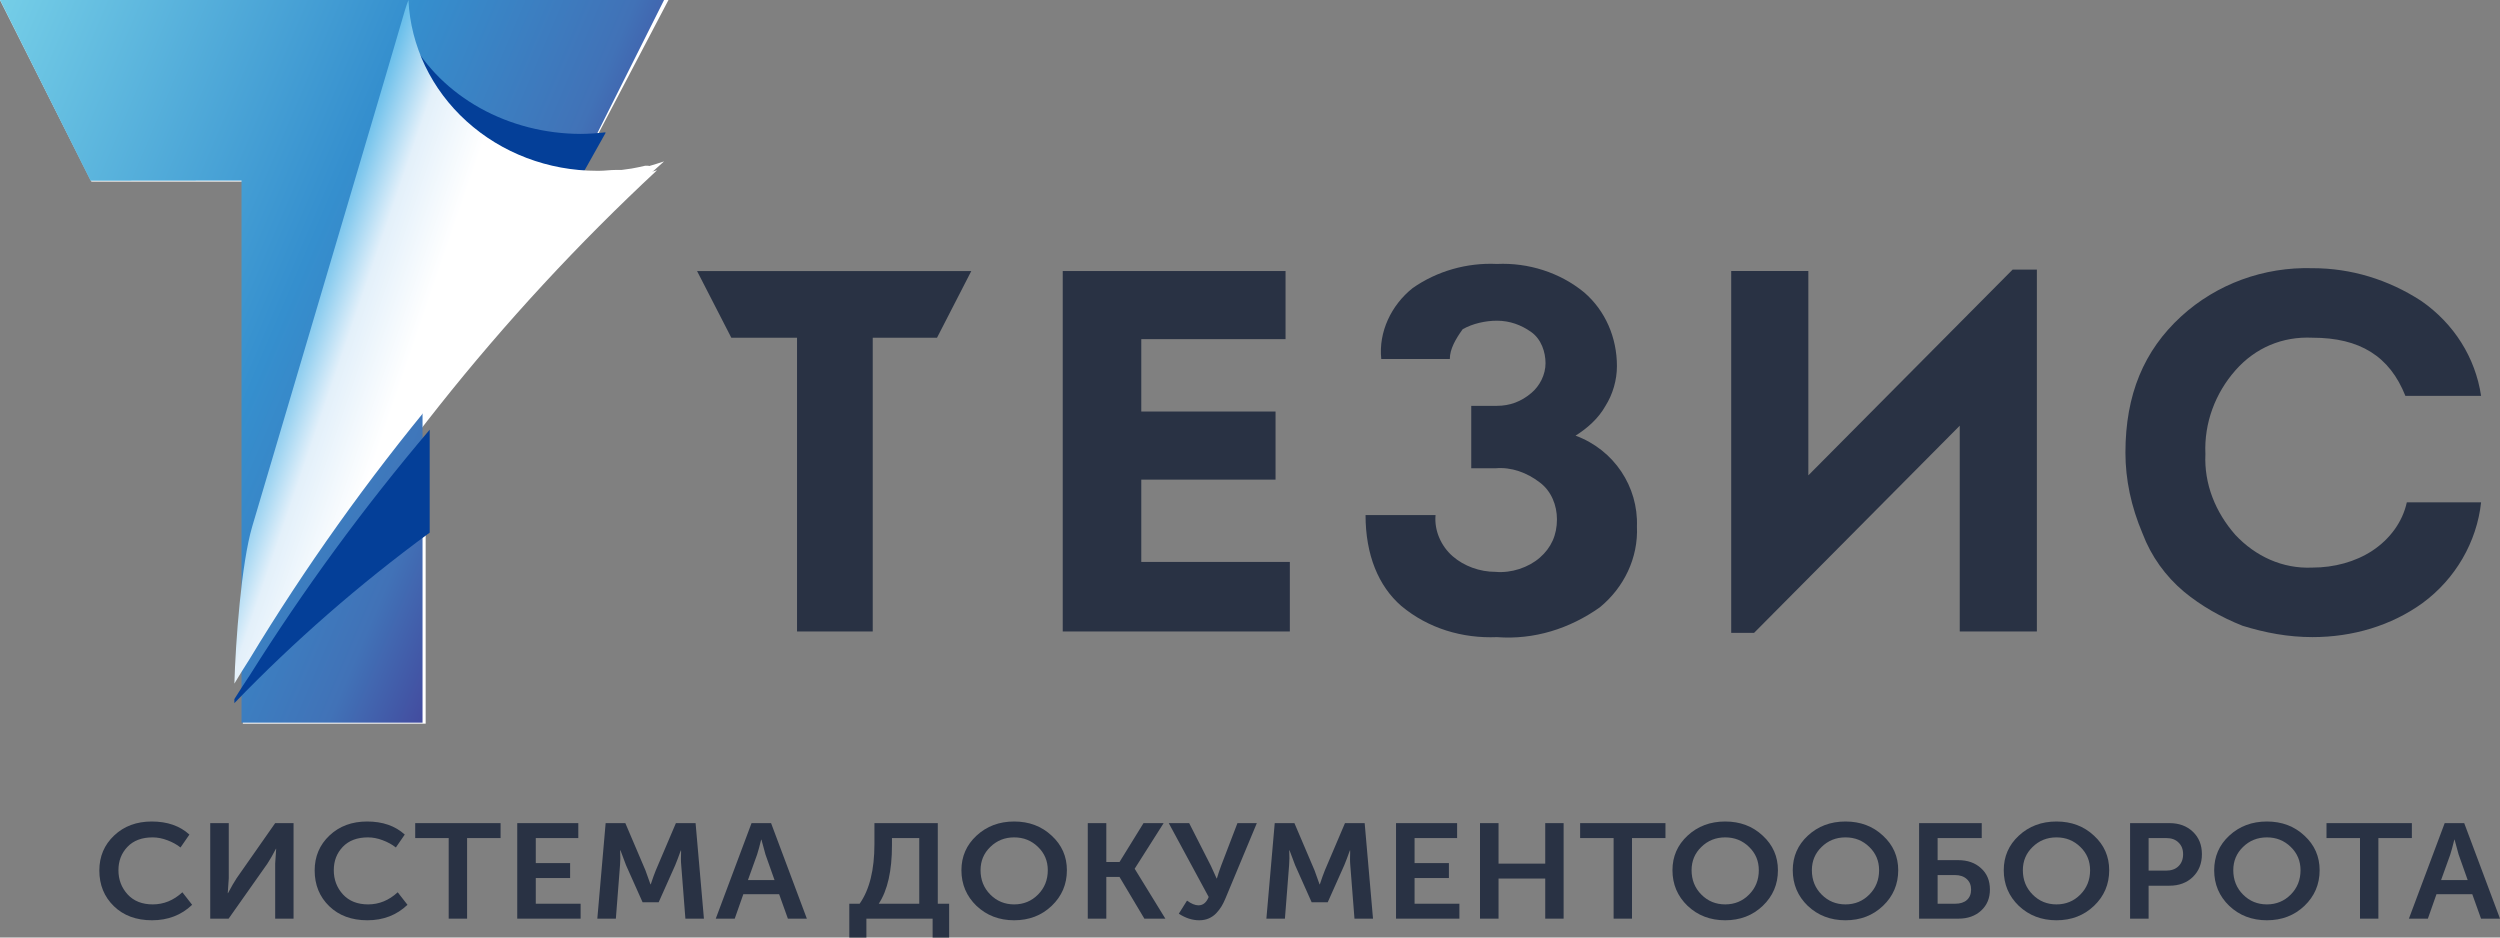 <svg width="128" height="48" viewBox="0 0 128 48" fill="none" xmlns="http://www.w3.org/2000/svg">
<rect x="0" y="0" width="128" height="48" fill="#808080" stroke="none"/>
<path d="M5.086 44.569C5.086 43.853 5.338 43.255 5.844 42.778C6.349 42.3 6.991 42.061 7.771 42.061C8.565 42.061 9.208 42.284 9.698 42.73L9.242 43.391C9.051 43.239 8.825 43.115 8.565 43.019C8.31 42.922 8.06 42.874 7.815 42.874C7.266 42.874 6.837 43.035 6.528 43.356C6.219 43.678 6.064 44.078 6.064 44.555C6.064 45.038 6.221 45.451 6.535 45.795C6.849 46.135 7.278 46.305 7.822 46.305C8.382 46.305 8.887 46.099 9.338 45.685L9.838 46.326C9.284 46.854 8.6 47.118 7.786 47.118C6.977 47.118 6.324 46.877 5.829 46.395C5.334 45.913 5.086 45.304 5.086 44.569Z" fill="#293244"/>
<path d="M10.764 47.035V42.144H11.713V44.969L11.661 45.727H11.676C11.843 45.41 11.99 45.155 12.117 44.962L14.089 42.144H15.03V47.035H14.089V44.218L14.14 43.46H14.126C13.964 43.772 13.819 44.025 13.691 44.218L11.705 47.035H10.764Z" fill="#293244"/>
<path d="M16.111 44.569C16.111 43.853 16.364 43.255 16.869 42.778C17.374 42.3 18.017 42.061 18.796 42.061C19.591 42.061 20.233 42.284 20.724 42.73L20.268 43.391C20.076 43.239 19.851 43.115 19.591 43.019C19.336 42.922 19.086 42.874 18.84 42.874C18.291 42.874 17.862 43.035 17.553 43.356C17.244 43.678 17.09 44.078 17.09 44.555C17.09 45.038 17.247 45.451 17.56 45.795C17.874 46.135 18.303 46.305 18.848 46.305C19.407 46.305 19.912 46.099 20.363 45.685L20.863 46.326C20.309 46.854 19.625 47.118 18.811 47.118C18.002 47.118 17.35 46.877 16.854 46.395C16.359 45.913 16.111 45.304 16.111 44.569Z" fill="#293244"/>
<path d="M22.973 47.035V42.909H21.259V42.144H25.629V42.909H23.915V47.035H22.973Z" fill="#293244"/>
<path d="M26.483 47.035V42.144H29.609V42.909H27.432V44.19H29.19V44.955H27.432V46.271H29.727V47.035H26.483Z" fill="#293244"/>
<path d="M30.583 47.035L31.009 42.144H32.017L33.047 44.562L33.304 45.279H33.319C33.412 44.994 33.498 44.755 33.577 44.562L34.606 42.144H35.614L36.041 47.035H35.092L34.879 44.3C34.869 44.204 34.864 44.094 34.864 43.97C34.864 43.841 34.867 43.738 34.871 43.66V43.543H34.857C34.744 43.859 34.648 44.112 34.57 44.3L33.724 46.195H32.9L32.054 44.3L31.767 43.536H31.752C31.767 43.83 31.765 44.084 31.745 44.3L31.532 47.035H30.583Z" fill="#293244"/>
<path d="M36.647 47.035L38.479 42.144H39.479L41.311 47.035H40.34L39.891 45.782H38.059L37.618 47.035H36.647ZM38.295 45.058H39.656L39.192 43.749L38.986 42.991H38.971C38.893 43.313 38.824 43.566 38.765 43.749L38.295 45.058Z" fill="#293244"/>
<path d="M44.992 46.271H47.066V42.909H45.669V43.274C45.669 44.587 45.443 45.586 44.992 46.271ZM43.484 46.271H44.013C44.519 45.554 44.771 44.535 44.771 43.212V42.144H48.015V46.271H48.596V48H47.75V47.035H44.359V48H43.484V46.271Z" fill="#293244"/>
<path d="M49.225 44.555C49.225 43.853 49.483 43.262 49.998 42.785C50.518 42.303 51.16 42.061 51.925 42.061C52.69 42.061 53.33 42.303 53.845 42.785C54.365 43.262 54.625 43.853 54.625 44.555C54.625 45.276 54.365 45.885 53.845 46.381C53.33 46.872 52.69 47.118 51.925 47.118C51.16 47.118 50.518 46.872 49.998 46.381C49.483 45.885 49.225 45.276 49.225 44.555ZM50.204 44.555C50.204 45.051 50.371 45.467 50.704 45.802C51.038 46.138 51.445 46.305 51.925 46.305C52.406 46.305 52.813 46.138 53.146 45.802C53.48 45.467 53.647 45.051 53.647 44.555C53.647 44.082 53.48 43.685 53.146 43.363C52.813 43.037 52.406 42.874 51.925 42.874C51.445 42.874 51.038 43.037 50.704 43.363C50.371 43.685 50.204 44.082 50.204 44.555Z" fill="#293244"/>
<path d="M55.694 47.035V42.144H56.643V44.135H57.319L58.548 42.144H59.578L58.099 44.473V44.486L59.666 47.035H58.592L57.319 44.9H56.643V47.035H55.694Z" fill="#293244"/>
<path d="M60.355 46.781L60.775 46.112C60.995 46.273 61.191 46.353 61.363 46.353C61.594 46.353 61.768 46.211 61.885 45.926L59.84 42.144H60.885L61.996 44.328L62.29 44.975H62.305C62.368 44.76 62.44 44.546 62.518 44.335L63.357 42.144H64.35L62.739 46.009C62.675 46.16 62.609 46.294 62.54 46.408C62.471 46.523 62.383 46.638 62.275 46.753C62.167 46.868 62.04 46.957 61.893 47.022C61.746 47.086 61.581 47.118 61.4 47.118C61.047 47.118 60.699 47.006 60.355 46.781Z" fill="#293244"/>
<path d="M64.839 47.035L65.266 42.144H66.274L67.304 44.562L67.561 45.279H67.576C67.669 44.994 67.755 44.755 67.833 44.562L68.863 42.144H69.871L70.298 47.035H69.349L69.135 44.3C69.126 44.204 69.121 44.094 69.121 43.97C69.121 43.841 69.123 43.738 69.128 43.66V43.543H69.113C69.001 43.859 68.905 44.112 68.826 44.3L67.98 46.195H67.156L66.311 44.3L66.024 43.536H66.009C66.024 43.83 66.021 44.084 66.002 44.3L65.788 47.035H64.839Z" fill="#293244"/>
<path d="M71.477 47.035V42.144H74.604V42.909H72.426V44.19H74.184V44.955H72.426V46.271H74.721V47.035H71.477Z" fill="#293244"/>
<path d="M75.776 47.035V42.144H76.725V44.218H79.116V42.144H80.057V47.035H79.116V44.982H76.725V47.035H75.776Z" fill="#293244"/>
<path d="M82.617 47.035V42.909H80.903V42.144H85.272V42.909H83.558V47.035H82.617Z" fill="#293244"/>
<path d="M85.63 44.555C85.63 43.853 85.888 43.262 86.403 42.785C86.922 42.303 87.565 42.061 88.33 42.061C89.095 42.061 89.735 42.303 90.25 42.785C90.77 43.262 91.03 43.853 91.03 44.555C91.03 45.276 90.77 45.885 90.25 46.381C89.735 46.872 89.095 47.118 88.33 47.118C87.565 47.118 86.922 46.872 86.403 46.381C85.888 45.885 85.63 45.276 85.63 44.555ZM86.609 44.555C86.609 45.051 86.775 45.467 87.109 45.802C87.442 46.138 87.849 46.305 88.33 46.305C88.811 46.305 89.218 46.138 89.551 45.802C89.885 45.467 90.051 45.051 90.051 44.555C90.051 44.082 89.885 43.685 89.551 43.363C89.218 43.037 88.811 42.874 88.33 42.874C87.849 42.874 87.442 43.037 87.109 43.363C86.775 43.685 86.609 44.082 86.609 44.555Z" fill="#293244"/>
<path d="M91.789 44.555C91.789 43.853 92.047 43.262 92.562 42.785C93.082 42.303 93.724 42.061 94.489 42.061C95.254 42.061 95.894 42.303 96.409 42.785C96.929 43.262 97.189 43.853 97.189 44.555C97.189 45.276 96.929 45.885 96.409 46.381C95.894 46.872 95.254 47.118 94.489 47.118C93.724 47.118 93.082 46.872 92.562 46.381C92.047 45.885 91.789 45.276 91.789 44.555ZM92.768 44.555C92.768 45.051 92.934 45.467 93.268 45.802C93.601 46.138 94.008 46.305 94.489 46.305C94.97 46.305 95.377 46.138 95.71 45.802C96.044 45.467 96.21 45.051 96.21 44.555C96.21 44.082 96.044 43.685 95.71 43.363C95.377 43.037 94.97 42.874 94.489 42.874C94.008 42.874 93.601 43.037 93.268 43.363C92.934 43.685 92.768 44.082 92.768 44.555Z" fill="#293244"/>
<path d="M98.257 47.035V42.144H101.465V42.909H99.206V44.039H100.251C100.737 44.039 101.129 44.176 101.428 44.452C101.732 44.723 101.884 45.088 101.884 45.547C101.884 45.988 101.735 46.346 101.435 46.622C101.136 46.898 100.749 47.035 100.273 47.035H98.257ZM99.206 46.271H100.104C100.364 46.271 100.565 46.206 100.707 46.078C100.849 45.949 100.92 45.772 100.92 45.547C100.92 45.322 100.847 45.143 100.7 45.01C100.553 44.872 100.349 44.803 100.089 44.803H99.206V46.271Z" fill="#293244"/>
<path d="M102.592 44.555C102.592 43.853 102.849 43.262 103.364 42.785C103.884 42.303 104.527 42.061 105.292 42.061C106.057 42.061 106.697 42.303 107.212 42.785C107.732 43.262 107.991 43.853 107.991 44.555C107.991 45.276 107.732 45.885 107.212 46.381C106.697 46.872 106.057 47.118 105.292 47.118C104.527 47.118 103.884 46.872 103.364 46.381C102.849 45.885 102.592 45.276 102.592 44.555ZM103.57 44.555C103.57 45.051 103.737 45.467 104.071 45.802C104.404 46.138 104.811 46.305 105.292 46.305C105.772 46.305 106.179 46.138 106.513 45.802C106.846 45.467 107.013 45.051 107.013 44.555C107.013 44.082 106.846 43.685 106.513 43.363C106.179 43.037 105.772 42.874 105.292 42.874C104.811 42.874 104.404 43.037 104.071 43.363C103.737 43.685 103.57 44.082 103.57 44.555Z" fill="#293244"/>
<path d="M109.06 47.035V42.144H111.076C111.566 42.144 111.966 42.291 112.275 42.585C112.584 42.879 112.738 43.262 112.738 43.736C112.738 44.209 112.584 44.597 112.275 44.9C111.966 45.198 111.566 45.348 111.076 45.348H110.009V47.035H109.06ZM110.009 44.576H110.899C111.174 44.576 111.387 44.5 111.539 44.349C111.696 44.197 111.775 43.993 111.775 43.736C111.775 43.483 111.696 43.283 111.539 43.136C111.387 42.984 111.179 42.909 110.914 42.909H110.009V44.576Z" fill="#293244"/>
<path d="M113.366 44.555C113.366 43.853 113.623 43.262 114.138 42.785C114.658 42.303 115.3 42.061 116.066 42.061C116.831 42.061 117.471 42.303 117.986 42.785C118.505 43.262 118.765 43.853 118.765 44.555C118.765 45.276 118.505 45.885 117.986 46.381C117.471 46.872 116.831 47.118 116.066 47.118C115.3 47.118 114.658 46.872 114.138 46.381C113.623 45.885 113.366 45.276 113.366 44.555ZM114.344 44.555C114.344 45.051 114.511 45.467 114.844 45.802C115.178 46.138 115.585 46.305 116.066 46.305C116.546 46.305 116.953 46.138 117.287 45.802C117.62 45.467 117.787 45.051 117.787 44.555C117.787 44.082 117.62 43.685 117.287 43.363C116.953 43.037 116.546 42.874 116.066 42.874C115.585 42.874 115.178 43.037 114.844 43.363C114.511 43.685 114.344 44.082 114.344 44.555Z" fill="#293244"/>
<path d="M120.832 47.035V42.909H119.117V42.144H123.487V42.909H121.773V47.035H120.832Z" fill="#293244"/>
<path d="M123.336 47.035L125.168 42.144H126.168L128 47.035H127.029L126.58 45.782H124.748L124.307 47.035H123.336ZM124.984 45.058H126.345L125.881 43.749L125.675 42.991H125.661C125.582 43.313 125.513 43.566 125.455 43.749L124.984 45.058Z" fill="#293244"/>
<path d="M40.808 17.292H37.444L35.689 13.877H49.731L47.975 17.292H44.684V32.331H40.808V17.292Z" fill="#293244"/>
<path d="M65.82 13.877V17.364H58.434V21.07H65.308V24.557H58.434V28.771H66.04V32.331H54.412V13.877H65.82Z" fill="#293244"/>
<path d="M74.231 18.381H70.721C70.574 17.001 71.232 15.621 72.329 14.749C73.573 13.877 75.109 13.441 76.644 13.514C78.253 13.441 79.862 13.95 81.105 14.967C82.202 15.911 82.787 17.292 82.787 18.745C82.787 19.471 82.568 20.198 82.202 20.779C81.837 21.433 81.252 21.941 80.667 22.305C82.641 23.031 83.885 24.92 83.811 26.954C83.885 28.553 83.153 30.078 81.91 31.096C80.374 32.185 78.546 32.767 76.644 32.621C74.889 32.694 73.134 32.185 71.744 31.023C70.574 30.006 69.916 28.407 69.916 26.373H73.5C73.426 27.172 73.792 27.971 74.377 28.48C74.962 28.989 75.767 29.279 76.571 29.279C77.376 29.352 78.253 29.061 78.838 28.553C79.423 28.044 79.716 27.39 79.716 26.591C79.716 25.864 79.423 25.138 78.838 24.702C78.18 24.194 77.376 23.903 76.571 23.976H75.328V20.779H76.644C77.302 20.779 77.888 20.561 78.4 20.125C78.838 19.762 79.131 19.18 79.131 18.599C79.131 18.018 78.911 17.364 78.4 17.001C77.888 16.638 77.302 16.42 76.644 16.42C76.059 16.42 75.401 16.565 74.889 16.856C74.523 17.364 74.231 17.873 74.231 18.381Z" fill="#293244"/>
<path d="M100.339 21.796L89.808 32.403H88.638V13.876H92.587V24.338L103.045 13.804H104.288V32.33H100.339V21.796Z" fill="#293244"/>
<path d="M108.822 23.176C108.822 20.197 109.773 17.945 111.674 16.201C113.502 14.53 115.916 13.658 118.402 13.731C120.377 13.731 122.278 14.312 123.96 15.402C125.642 16.564 126.739 18.308 127.032 20.27H123.156C122.351 18.235 120.816 17.291 118.402 17.291C116.866 17.218 115.477 17.799 114.453 18.962C113.429 20.124 112.844 21.65 112.917 23.248C112.844 24.774 113.429 26.227 114.453 27.389C115.477 28.479 116.866 29.133 118.402 29.06C119.499 29.06 120.596 28.77 121.474 28.189C122.351 27.607 123.01 26.735 123.229 25.718H127.032C126.813 27.753 125.716 29.642 124.034 30.877C122.425 32.039 120.45 32.62 118.402 32.62C117.159 32.62 115.989 32.402 114.819 32.039C113.722 31.603 112.698 31.022 111.82 30.296C110.87 29.496 110.138 28.479 109.699 27.317C109.114 25.936 108.822 24.556 108.822 23.176Z" fill="#293244"/>
<path d="M32.837 8.936H32.691L32.032 9.082L31.52 9.154H31.228C30.935 9.154 30.716 9.154 30.424 9.154H30.277C25.743 9.154 21.794 5.885 21.062 1.38H31.813L29.034 6.902H29.473C29.838 6.902 30.277 6.829 30.643 6.829L34.226 0H0L4.681 9.299H12.433V35.745L12.506 35.6C12.725 35.236 12.871 34.946 13.091 34.583L13.164 34.51C18.722 24.847 25.597 16.201 33.641 8.718L32.837 8.936ZM12.433 7.774H5.558L2.34 1.453H20.624C19.892 4.286 16.455 16.347 13.895 25.501V7.774H12.433Z" fill="white"/>
<path d="M20.331 35.6H13.895V34.365C13.383 34.873 12.871 35.382 12.433 35.963V37.053H21.794V27.1C21.282 27.463 20.843 27.899 20.331 28.335V35.6Z" fill="white"/>
<path d="M34 0H0L4.638 9.254L12.366 9.246V37H21.634V9.254H29.362L34 0Z" fill="url(#paint0_linear_7307_21459)"/>
<path d="M31 6.815V6.774C30.578 6.825 30.154 6.853 29.728 6.856C27.91 6.851 26.13 6.395 24.587 5.537C23.045 4.679 21.803 3.454 21 2C21.408 3.859 22.486 5.548 24.069 6.812C25.653 8.075 27.656 8.843 29.774 9L31 6.815Z" fill="#043F98"/>
<path d="M33.189 8.486H33.03C32.795 8.543 32.568 8.587 32.333 8.63L31.825 8.701H31.522C31.241 8.701 30.961 8.745 30.681 8.745H30.559C28.073 8.745 25.683 7.836 23.886 6.207C22.088 4.578 21.023 2.355 20.912 0C20.852 0.158 20.791 0.331 20.73 0.532C20.45 1.538 15.873 16.95 12.917 26.945C12.356 28.828 12.061 32.888 12 35C12.235 34.598 12.5 34.188 12.758 33.779C18.472 24.326 25.63 15.728 34 8.263C33.742 8.349 33.49 8.428 33.242 8.5L33.189 8.486Z" fill="url(#paint1_linear_7307_21459)"/>
<path d="M12.784 34.579C12.517 34.986 12.243 35.393 12 35.793V36C15.052 32.834 18.398 29.913 22 27.271V22C18.615 25.995 15.536 30.198 12.784 34.579Z" fill="#043F98"/>
<defs>
<linearGradient id="paint0_linear_7307_21459" x1="-3.133" y1="7.361" x2="28.517" y2="20.825" gradientUnits="userSpaceOnUse">
<stop stop-color="#75CEE7"/>
<stop offset="0.57" stop-color="#358FCE"/>
<stop offset="0.87" stop-color="#4172B7"/>
<stop offset="1" stop-color="#434C9F"/>
</linearGradient>
<linearGradient id="paint1_linear_7307_21459" x1="15.054" y1="17.065" x2="29.3" y2="21.945" gradientUnits="userSpaceOnUse">
<stop stop-color="#65BDEA"/>
<stop offset="0.18" stop-color="#E3F0FA"/>
<stop offset="0.4" stop-color="white"/>
</linearGradient>
</defs>
</svg>
